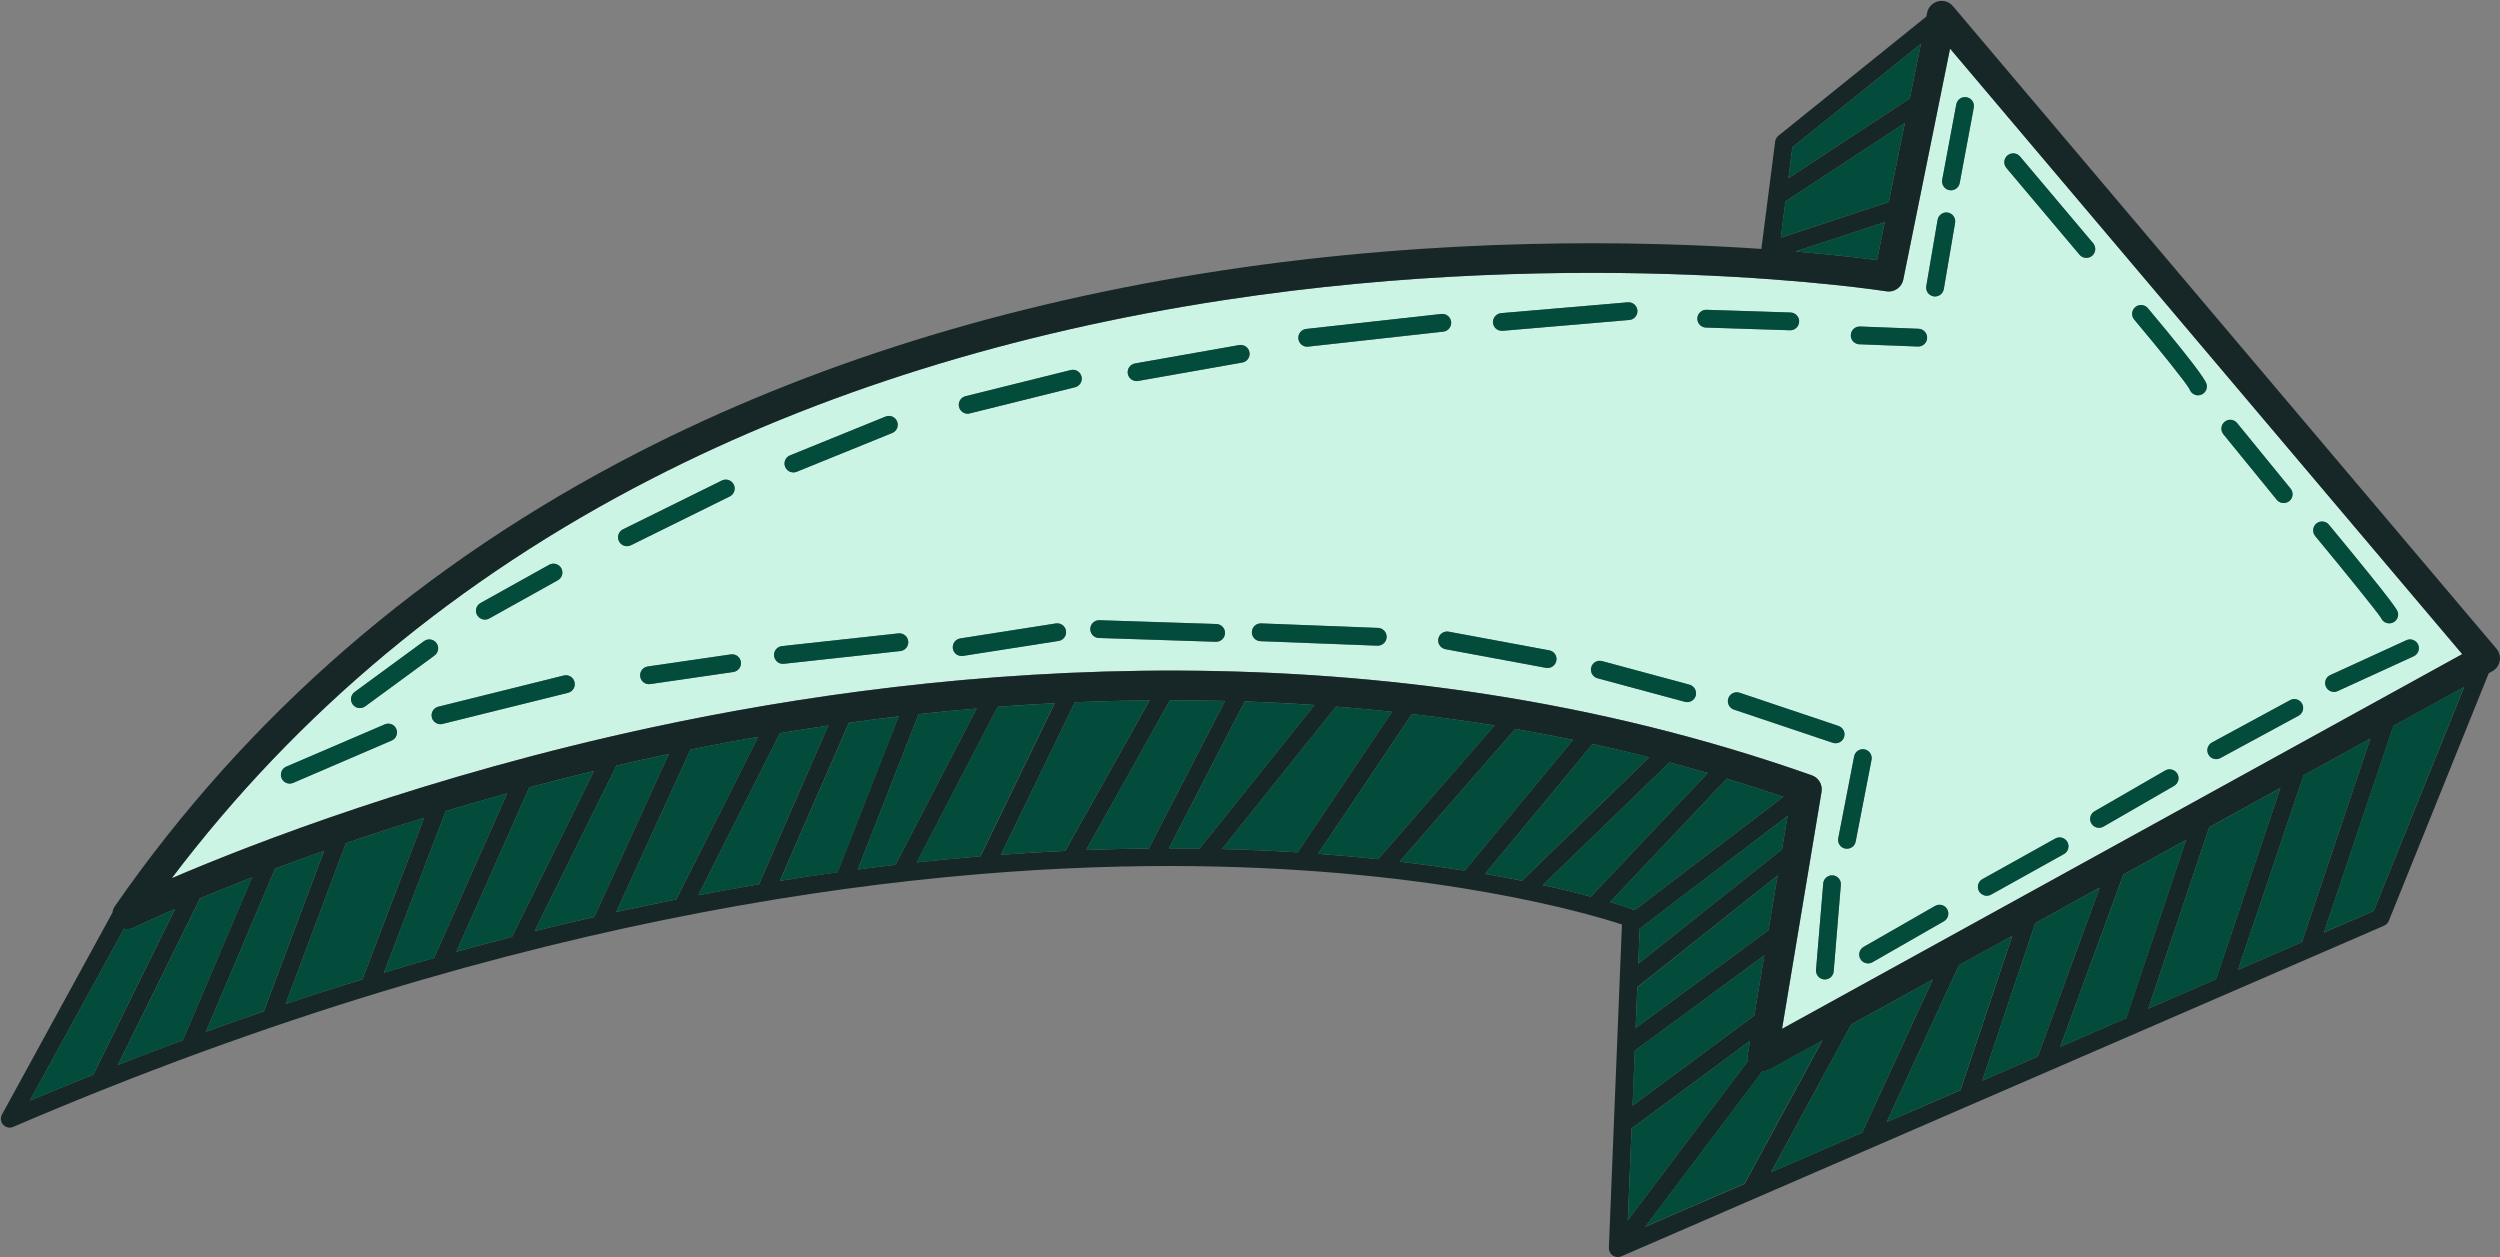 <?xml version="1.0" encoding="UTF-8" standalone="no"?><svg xmlns="http://www.w3.org/2000/svg" xmlns:xlink="http://www.w3.org/1999/xlink" fill="#000000" height="139.4" preserveAspectRatio="xMidYMid meet" version="1" viewBox="-0.1 -0.1 277.2 139.4" width="277.2" zoomAndPan="magnify"><rect x="-0.1" y="-0.1" width="277.2" height="139.4" fill="#808080" stroke="none"/><g id="change1_1"><path d="M200.81,85.87c0.75,0.27,1.2,1.03,1.07,1.82l-4.38,26.29l75.42-41.55L216.13,5.29l-5.19,25.62 c-0.17,0.86-1,1.43-1.87,1.29c-0.33-0.05-33.19-5.16-73.35,0.96c-23.53,3.58-44.93,10.26-63.6,19.85 C50.71,64,32.86,78.87,18.95,97.27c9.06-3.88,28.36-11.37,53.26-16.73C104.39,73.62,152.84,68.92,200.81,85.87z M171.32,73.95 l-11.15-2.07c-0.05-0.01-0.09-0.02-0.13-0.04c-0.46-0.15-0.74-0.62-0.65-1.11c0.1-0.53,0.61-0.89,1.15-0.79l11.15,2.07 c0.53,0.1,0.89,0.61,0.79,1.15C172.37,73.69,171.86,74.05,171.32,73.95z M203.22,107.6c-0.04,0.54-0.52,0.94-1.06,0.9 c-0.08-0.01-0.16-0.02-0.23-0.05c-0.42-0.14-0.7-0.55-0.67-1.01l0.8-9.58c0.04-0.54,0.52-0.94,1.06-0.9 c0.54,0.04,0.94,0.52,0.9,1.06L203.22,107.6z M204.5,93.99c-0.04-0.01-0.09-0.02-0.13-0.03c-0.46-0.15-0.75-0.63-0.65-1.12 l1.76-9.07c0.1-0.53,0.62-0.88,1.15-0.78c0.53,0.1,0.88,0.62,0.78,1.15l-1.76,9.07C205.55,93.74,205.03,94.09,204.5,93.99z M215.44,102.05l-7.92,4.54c-0.25,0.15-0.55,0.17-0.8,0.08c-0.22-0.07-0.41-0.23-0.54-0.44c-0.27-0.47-0.11-1.07,0.36-1.34 l7.92-4.54c0.47-0.27,1.07-0.11,1.34,0.36C216.07,101.18,215.91,101.78,215.44,102.05z M240.96,87.04l-7.83,4.52 c-0.25,0.15-0.55,0.17-0.81,0.08c-0.22-0.07-0.41-0.22-0.54-0.44c-0.27-0.47-0.11-1.07,0.36-1.34l7.83-4.52 c0.47-0.27,1.07-0.11,1.34,0.36C241.59,86.16,241.43,86.77,240.96,87.04z M268.02,71.36c0.23,0.49,0.01,1.08-0.49,1.3l-8.43,3.86 c-0.24,0.11-0.49,0.11-0.72,0.04c-0.25-0.08-0.46-0.27-0.58-0.52c-0.23-0.49-0.01-1.08,0.49-1.3l8.43-3.86 C267.21,70.65,267.8,70.87,268.02,71.36z M256.74,57.95c0.42-0.35,1.04-0.29,1.39,0.13c7.53,9.11,7.6,9.48,7.66,9.77 c0.1,0.53-0.25,1.05-0.78,1.15c-0.17,0.03-0.34,0.02-0.5-0.03c-0.26-0.09-0.48-0.28-0.59-0.54c-0.42-0.68-4.05-5.16-7.3-9.09 C256.27,58.91,256.33,58.29,256.74,57.95z M246.57,46.66c0.42-0.34,1.04-0.28,1.38,0.14l5.93,7.27c0.34,0.42,0.28,1.04-0.14,1.38 c-0.27,0.22-0.63,0.27-0.94,0.17c-0.17-0.06-0.33-0.16-0.45-0.31l-5.93-7.27C246.08,47.63,246.15,47.01,246.57,46.66z M245.16,82.23 l8.66-4.69c0.48-0.26,1.08-0.08,1.33,0.4c0.26,0.48,0.08,1.08-0.4,1.33l-8.66,4.69c-0.25,0.14-0.53,0.15-0.78,0.07 c-0.23-0.08-0.43-0.24-0.55-0.46C244.51,83.08,244.68,82.48,245.16,82.23z M236.67,33.95c0.42-0.35,1.04-0.29,1.39,0.12 c6.31,7.54,6.46,8.21,6.52,8.47c0.12,0.53-0.22,1.06-0.75,1.17c-0.18,0.04-0.36,0.03-0.52-0.03c-0.29-0.1-0.52-0.32-0.62-0.62 c-0.35-0.68-3.37-4.44-6.13-7.73C236.2,34.92,236.25,34.3,236.67,33.95z M222.49,17.14c0.42-0.35,1.04-0.3,1.39,0.12l8.11,9.62 c0.35,0.42,0.3,1.04-0.12,1.39c-0.27,0.23-0.63,0.29-0.95,0.18c-0.17-0.06-0.32-0.16-0.44-0.3l-8.11-9.62 C222.02,18.11,222.07,17.49,222.49,17.14z M219.71,97.37l8.08-4.5c0.48-0.26,1.08-0.09,1.34,0.38c0.26,0.47,0.09,1.07-0.38,1.34 l-8.08,4.5c-0.25,0.14-0.54,0.16-0.79,0.07c-0.22-0.08-0.42-0.23-0.55-0.45C219.07,98.24,219.24,97.64,219.71,97.37z M215.26,19.84 l1.56-8.36c0.1-0.53,0.61-0.89,1.15-0.79c0.54,0.1,0.89,0.61,0.79,1.15l-1.56,8.36c-0.1,0.53-0.61,0.89-1.15,0.79 c-0.05-0.01-0.09-0.02-0.13-0.03C215.45,20.8,215.17,20.33,215.26,19.84z M214.74,24.28c0.09-0.54,0.6-0.9,1.14-0.81 c0.54,0.09,0.9,0.6,0.8,1.14l-1.25,7.34c-0.09,0.54-0.6,0.9-1.14,0.81c-0.05-0.01-0.1-0.02-0.15-0.04c-0.45-0.15-0.74-0.61-0.66-1.1 L214.74,24.28z M206.14,36.11l6.49,0.25c0.54,0.02,0.97,0.48,0.95,1.02c-0.02,0.54-0.48,0.97-1.02,0.95l-6.49-0.25 c-0.1,0-0.19-0.02-0.28-0.05c-0.4-0.14-0.69-0.52-0.67-0.97C205.14,36.51,205.6,36.09,206.14,36.11z M204.36,81.64 c-0.17,0.52-0.73,0.79-1.25,0.62l-10.96-3.68c-0.52-0.17-0.79-0.73-0.62-1.25c0.17-0.52,0.73-0.79,1.25-0.62l10.96,3.68 C204.25,80.57,204.53,81.13,204.36,81.64z M189.12,34.25l9.32,0.3c0.54,0.02,0.97,0.47,0.95,1.02c-0.02,0.54-0.47,0.97-1.02,0.95 l-9.32-0.3c-0.1,0-0.19-0.02-0.28-0.05c-0.4-0.13-0.68-0.52-0.67-0.96C188.12,34.66,188.58,34.23,189.12,34.25z M187.92,77.02 c-0.14,0.53-0.68,0.84-1.21,0.69l-9.68-2.61c-0.02-0.01-0.04-0.01-0.06-0.02c-0.49-0.16-0.77-0.68-0.64-1.19 c0.14-0.53,0.68-0.84,1.21-0.69l9.68,2.61C187.74,75.95,188.06,76.5,187.92,77.02z M166.34,34.62l14.05-1.2 c0.54-0.05,1.02,0.36,1.06,0.9c0.05,0.54-0.36,1.02-0.9,1.06l-14.05,1.2c-0.14,0.01-0.27-0.01-0.4-0.05 c-0.36-0.12-0.63-0.45-0.67-0.85C165.4,35.14,165.8,34.67,166.34,34.62z M144.74,36.38l14.98-1.66c0.54-0.06,1.03,0.33,1.09,0.87 c0.06,0.54-0.33,1.03-0.87,1.09l-14.98,1.66c-0.15,0.02-0.29,0-0.42-0.04c-0.35-0.12-0.62-0.43-0.66-0.82 C143.81,36.93,144.2,36.44,144.74,36.38z M139.73,69.03l12.97,0.5c0.54,0.02,0.97,0.48,0.95,1.02c-0.02,0.54-0.48,0.97-1.02,0.95 L139.66,71c-0.1,0-0.19-0.02-0.28-0.05c-0.4-0.14-0.69-0.52-0.67-0.97C138.73,69.43,139.19,69.01,139.73,69.03z M125.75,40.2 l11.55-2.04c0.53-0.09,1.05,0.26,1.14,0.8c0.1,0.54-0.26,1.05-0.8,1.14l-11.55,2.04c-0.17,0.03-0.33,0.02-0.48-0.04 c-0.33-0.11-0.59-0.39-0.66-0.76C124.86,40.81,125.21,40.3,125.75,40.2z M121.81,68.67l12.97,0.42c0.54,0.02,0.97,0.47,0.95,1.02 c-0.02,0.54-0.47,0.97-1.02,0.95l-12.97-0.42c-0.1,0-0.19-0.02-0.28-0.05c-0.4-0.13-0.68-0.52-0.67-0.96 C120.81,69.08,121.26,68.65,121.81,68.67z M106.95,43.83l11.67-2.9c0.53-0.13,1.06,0.19,1.19,0.72c0.13,0.53-0.19,1.06-0.72,1.19 l-11.67,2.9c-0.19,0.05-0.38,0.04-0.55-0.02c-0.31-0.1-0.56-0.36-0.64-0.7C106.1,44.5,106.42,43.96,106.95,43.83z M106.37,70.68 l10.6-1.66c0.54-0.08,1.04,0.28,1.12,0.82c0.08,0.54-0.28,1.04-0.82,1.12l-10.6,1.66c-0.16,0.02-0.32,0.01-0.47-0.04 c-0.34-0.11-0.6-0.41-0.66-0.78C105.47,71.27,105.84,70.77,106.37,70.68z M87.5,50.39l10.59-4.3c0.51-0.2,1.08,0.04,1.28,0.54 c0.2,0.5-0.04,1.08-0.54,1.28l-10.59,4.3c-0.23,0.09-0.47,0.09-0.68,0.02c-0.26-0.09-0.49-0.29-0.6-0.56 C86.75,51.17,87,50.59,87.5,50.39z M86.61,71.54l12.91-1.41c0.54-0.06,1.03,0.33,1.09,0.87c0.06,0.54-0.33,1.03-0.87,1.09 L86.82,73.5c-0.15,0.02-0.29,0-0.42-0.04c-0.35-0.12-0.62-0.43-0.67-0.83C85.68,72.09,86.07,71.6,86.61,71.54z M53.19,66.76 l7.61-4.24c0.48-0.26,1.07-0.09,1.34,0.38c0.26,0.47,0.09,1.07-0.38,1.34l-7.61,4.24c-0.25,0.14-0.54,0.16-0.79,0.07 c-0.22-0.08-0.42-0.23-0.55-0.45C52.54,67.62,52.71,67.02,53.19,66.76z M39.23,76.63l7.69-5.64c0.44-0.32,1.05-0.23,1.38,0.21 c0.32,0.44,0.23,1.05-0.21,1.38l-7.69,5.64c-0.27,0.2-0.6,0.24-0.9,0.14c-0.19-0.06-0.35-0.18-0.48-0.35 C38.69,77.57,38.79,76.95,39.23,76.63z M43.33,82.02l-10.91,4.69c-0.23,0.1-0.48,0.1-0.7,0.03c-0.26-0.09-0.48-0.28-0.59-0.54 c-0.21-0.5,0.02-1.08,0.52-1.29l10.91-4.69c0.5-0.22,1.08,0.02,1.29,0.52C44.06,81.23,43.83,81.81,43.33,82.02z M62.89,76.71 l-13.91,3.45c-0.19,0.05-0.38,0.04-0.55-0.02c-0.31-0.1-0.56-0.36-0.64-0.7c-0.13-0.53,0.19-1.06,0.72-1.19l13.91-3.45 c0.53-0.13,1.06,0.19,1.19,0.72C63.74,76.05,63.41,76.58,62.89,76.71z M69.1,60.41c-0.24-0.08-0.45-0.25-0.57-0.5 c-0.24-0.49-0.04-1.08,0.45-1.32l10.96-5.41c0.49-0.24,1.08-0.04,1.32,0.45c0.24,0.49,0.04,1.08-0.45,1.32l-10.96,5.41 C69.6,60.48,69.34,60.49,69.1,60.41z M71.55,75.71c-0.34-0.11-0.61-0.41-0.66-0.79c-0.08-0.54,0.29-1.04,0.83-1.12l9.21-1.34 c0.54-0.08,1.04,0.29,1.12,0.83c0.08,0.54-0.29,1.04-0.83,1.12l-9.21,1.34C71.85,75.77,71.69,75.76,71.55,75.71z" fill="#ccf4e5"/></g><g id="change2_1"><path d="M216.44,0.58c-0.41-0.48-1.05-0.69-1.66-0.53c-0.61,0.16-1.08,0.65-1.2,1.26l-0.09,0.43l-16.4,13.21 c-0.2,0.16-0.33,0.39-0.36,0.64l-1.53,11.91c-13.55-0.92-35.38-1.33-59.89,2.4c-23.9,3.63-45.65,10.42-64.66,20.17 c-23.8,12.21-43.31,29.13-58,50.29c-0.16,0.22-0.25,0.48-0.28,0.73L0.12,123.48c-0.2,0.37-0.15,0.82,0.13,1.13 c0.12,0.13,0.26,0.22,0.41,0.27c0.22,0.08,0.47,0.07,0.7-0.03c57.16-24.52,102.8-29.26,131.02-28.91 c27.21,0.34,43.9,5.33,47.36,6.47l-1.45,35.86c0,0.01,0,0.02,0,0.03c0,0.06,0,0.12,0.02,0.18c0,0.02,0.01,0.05,0.02,0.07 c0.01,0.05,0.03,0.1,0.05,0.15c0.01,0.02,0.02,0.04,0.03,0.06c0.03,0.06,0.07,0.12,0.11,0.17c0,0,0.01,0.01,0.01,0.01 c0.04,0.05,0.09,0.1,0.15,0.14c0.01,0,0.01,0.01,0.02,0.01c0.01,0.01,0.01,0.01,0.02,0.02c0.07,0.05,0.15,0.09,0.24,0.12 c0,0,0,0,0.01,0c0.01,0,0.03,0,0.04,0.01c0.08,0.02,0.15,0.04,0.23,0.04c0.03,0,0.06,0,0.09,0c0.06,0,0.13-0.01,0.19-0.03 c0.03-0.01,0.07-0.02,0.1-0.03c0.02-0.01,0.04-0.01,0.06-0.02l27.82-12.06c0,0,0,0,0,0l56.75-24.6c0.24-0.1,0.42-0.3,0.52-0.53 l11.08-27.46l0.4-0.22c0.43-0.24,0.73-0.66,0.82-1.14c0.09-0.48-0.04-0.98-0.36-1.36L216.44,0.58z M198.64,16.23l14.25-11.47 l-1.23,6.06l-13.46,8.84L198.64,16.23z M197.87,22.23l13.24-8.69l-1.78,8.77l-11.97,3.94L197.87,22.23z M208.88,24.53l-0.85,4.21 c-1.72-0.23-4.83-0.6-9.05-0.95L208.88,24.53z M72.11,53.01c18.67-9.59,40.07-16.27,63.6-19.85c40.16-6.12,73.02-1.01,73.35-0.96 c0.87,0.14,1.69-0.43,1.87-1.29l5.19-25.62l56.79,67.14l-75.42,41.55l4.38-26.29c0.13-0.79-0.32-1.55-1.07-1.82 c-47.97-16.95-96.42-12.24-128.6-5.32c-24.91,5.36-44.2,12.85-53.26,16.73C32.86,78.87,50.71,64,72.11,53.01z M181.26,113.88 l0.18-4.53L197,96.98l-1.01,6.06L181.26,113.88z M195.53,105.83l-1.11,6.67l-13.5,9.99l0.25-6.09L195.53,105.83z M181.55,106.76 l0.16-3.89l16.4-12.5l-0.62,3.71L181.55,106.76z M3.21,121.94l10.44-19.06c0.36,0.08,0.74,0.05,1.09-0.12 c0.06-0.03,1.66-0.81,4.57-2.07l-9.06,18.37C7.92,119.99,5.58,120.94,3.21,121.94z M12.97,117.98l9.11-18.47 c1.66-0.69,3.59-1.47,5.76-2.32l-7.65,18.04C17.81,116.11,15.41,117.02,12.97,117.98z M22.73,114.3l7.67-18.08 c1.69-0.64,3.51-1.3,5.44-1.98l-6.68,17.8C27.04,112.76,24.89,113.52,22.73,114.3z M31.56,111.23l6.69-17.83 c2.7-0.93,5.6-1.88,8.68-2.83l-6.84,17.92C37.29,109.35,34.44,110.26,31.56,111.23z M42.48,107.75l6.84-17.92 c2.19-0.66,4.47-1.31,6.82-1.96l-8.1,18.25C46.21,106.64,44.35,107.18,42.48,107.75z M50.5,105.43l8.09-18.23 c2.32-0.62,4.72-1.23,7.18-1.82l-9.1,18.4C54.63,104.31,52.57,104.86,50.5,105.43z M59.17,103.15l9.08-18.36 c1.53-0.35,3.08-0.71,4.65-1.04c0.38-0.08,0.78-0.16,1.16-0.24l-8.26,18.06C63.63,102.06,61.41,102.6,59.17,103.15z M68.22,101.03 l8.24-18.02c2.42-0.49,4.93-0.96,7.51-1.41l-9.08,18.03C72.7,100.07,70.47,100.54,68.22,101.03z M77.33,99.16l9.05-17.97 c1.76-0.29,3.54-0.57,5.36-0.84l-7.68,17.6C81.85,98.32,79.61,98.72,77.33,99.16z M86.37,97.57l7.65-17.53 c1.81-0.25,3.65-0.49,5.52-0.71l-6.77,17.28C90.68,96.9,88.55,97.22,86.37,97.57z M95.01,96.31l6.75-17.23 c2.11-0.23,4.26-0.44,6.43-0.62l-9,17.33C97.82,95.95,96.43,96.12,95.01,96.31z M101.56,95.52l8.96-17.25 c2.08-0.16,4.19-0.29,6.33-0.4l-8.23,16.98C106.32,95.04,103.97,95.26,101.56,95.52z M110.88,94.68l8.2-16.91 c2.73-0.12,5.49-0.19,8.29-0.21l-9.35,16.69C115.72,94.35,113.34,94.5,110.88,94.68z M120.33,94.15l9.3-16.61 c2.02,0,4.05,0.03,6.1,0.08l-8.45,16.36C125.06,94,122.74,94.06,120.33,94.15z M132.54,93.98c-0.99-0.01-2-0.02-3.03-0.02 l8.41-16.29c2.56,0.09,5.14,0.22,7.74,0.4l-12.74,15.91C132.79,93.99,132.67,93.99,132.54,93.98z M135.4,94.04l12.64-15.79 c2.06,0.16,4.13,0.35,6.21,0.57l-10.47,15.59C141.1,94.24,138.3,94.12,135.4,94.04z M146.05,94.57l10.4-15.5 c3.04,0.36,6.1,0.78,9.17,1.27L152.7,95.17C150.57,94.94,148.36,94.74,146.05,94.57z M155.08,95.44l12.84-14.72 c2.13,0.37,4.26,0.78,6.4,1.22l-12.01,14.49C160.05,96.08,157.64,95.74,155.08,95.44z M164.56,96.8l11.94-14.41 c2.08,0.45,4.17,0.95,6.27,1.48l-14.13,13.69C167.35,97.3,165.99,97.05,164.56,96.8z M170.97,98.04l14.04-13.6 c1.41,0.37,2.82,0.76,4.24,1.17l-12.96,13.71C174.75,98.9,172.97,98.47,170.97,98.04z M178.43,99.92l12.93-13.68 c2.09,0.63,4.19,1.3,6.28,2.01l-16.49,12.57c-0.01-0.01-0.02-0.01-0.03-0.02C180.39,100.53,179.49,100.23,178.43,99.92z M180.81,125.02l13.14-9.72l-0.25,1.48c-0.04,0.24-0.01,0.48,0.05,0.71l-13.36,17.72L180.81,125.02z M182.32,135.93l13.01-17.25 c0.27,0,0.54-0.06,0.79-0.19l5.85-3.22l-8.63,15.89L182.32,135.93z M206.38,125.49l-10.11,4.38l8.9-16.38l9.04-4.98L206.38,125.49z M209.09,124.32l8.02-17.4l5.92-3.26l-5.75,17.12L209.09,124.32z M219.7,119.72l5.87-17.47l7.15-3.94l-6.87,18.74L219.7,119.72z M228.34,115.97l7-19.1l6.96-3.84l-6.65,19.77L228.34,115.97z M238.1,111.74l6.76-20.12l7.89-4.35l-7.13,21.2L238.1,111.74z M248.06,107.43l7.25-21.55l7.42-4.09l-7.59,22.57L248.06,107.43z M263.1,100.91l-5.53,2.4l7.71-22.92l7.85-4.32L263.1,100.91z" fill="#172627"/></g><g fill="#034b3a" id="change3_1"><path d="M58.59,87.2l-8.09,18.23c2.08-0.57,4.14-1.13,6.17-1.65l9.1-18.4C63.3,85.98,60.91,86.58,58.59,87.2z" fill="inherit"/><path d="M76.46,83.01l-8.24,18.02c2.26-0.5,4.48-0.97,6.67-1.4l9.08-18.03C81.39,82.05,78.88,82.52,76.46,83.01z" fill="inherit"/><path d="M119.08,77.77l-8.2,16.91c2.45-0.18,4.84-0.33,7.14-0.44l9.35-16.69C124.57,77.58,121.8,77.65,119.08,77.77 z" fill="inherit"/><path d="M49.32,89.83l-6.84,17.92c1.87-0.56,3.73-1.11,5.56-1.63l8.1-18.25C53.79,88.52,51.51,89.17,49.32,89.83z" fill="inherit"/><path d="M38.25,93.4l-6.69,17.83c2.88-0.96,5.72-1.88,8.53-2.75l6.84-17.92C43.85,91.52,40.96,92.47,38.25,93.4z" fill="inherit"/><path d="M101.76,79.08l-6.75,17.23c1.41-0.19,2.81-0.36,4.18-0.52l9-17.33C106.02,78.65,103.87,78.85,101.76,79.08z" fill="inherit"/><path d="M110.51,78.27l-8.96,17.25c2.41-0.26,4.76-0.48,7.05-0.67l8.23-16.98 C114.71,77.99,112.59,78.12,110.51,78.27z" fill="inherit"/><path d="M94.03,80.04l-7.65,17.53c2.18-0.35,4.31-0.66,6.41-0.95l6.77-17.28C97.68,79.55,95.84,79.79,94.03,80.04z" fill="inherit"/><path d="M86.38,81.19l-9.05,17.97c2.28-0.43,4.53-0.84,6.73-1.21l7.68-17.6C89.92,80.62,88.14,80.9,86.38,81.19z" fill="inherit"/><path d="M72.9,83.75c-1.58,0.34-3.12,0.69-4.65,1.04l-9.08,18.36c2.24-0.56,4.46-1.09,6.64-1.59l8.26-18.06 C73.68,83.59,73.29,83.67,72.9,83.75z" fill="inherit"/><path d="M208.88,24.53l-9.9,3.26c4.22,0.35,7.33,0.72,9.05,0.95L208.88,24.53z" fill="inherit"/><path d="M197 96.98L181.45 109.36 181.26 113.88 195.99 103.04z" fill="inherit"/><path d="M212.89 4.76L198.64 16.23 198.2 19.66 211.66 10.82z" fill="inherit"/><path d="M22.09,99.51l-9.11,18.47c2.43-0.95,4.84-1.86,7.22-2.75l7.65-18.04C25.68,98.03,23.75,98.81,22.09,99.51z" fill="inherit"/><path d="M14.74,102.76c-0.35,0.17-0.73,0.2-1.09,0.12L3.21,121.94c2.37-1,4.71-1.95,7.03-2.88l9.06-18.37 C16.4,101.95,14.8,102.73,14.74,102.76z" fill="inherit"/><path d="M180.91 122.49L194.42 112.5 195.53 105.83 181.16 116.4z" fill="inherit"/><path d="M30.4,96.22l-7.67,18.08c2.16-0.78,4.31-1.54,6.43-2.27l6.68-17.8C33.91,94.92,32.09,95.58,30.4,96.22z" fill="inherit"/><path d="M198.11 90.37L181.71 102.86 181.55 106.76 197.49 94.08z" fill="inherit"/><path d="M211.11 13.54L197.87 22.23 197.35 26.25 209.33 22.31z" fill="inherit"/><path d="M235.35 96.87L228.34 115.97 235.67 112.8 242.31 93.03z" fill="inherit"/><path d="M217.11 106.92L209.09 124.32 217.27 120.77 223.02 103.66z" fill="inherit"/><path d="M225.57 102.25L219.7 119.72 225.85 117.05 232.72 98.32z" fill="inherit"/><path d="M205.16 113.5L196.27 129.88 206.38 125.49 214.2 108.52z" fill="inherit"/><path d="M196.11,118.48c-0.25,0.14-0.52,0.19-0.79,0.19l-13.01,17.25l11.02-4.78l8.63-15.89L196.11,118.48z" fill="inherit"/><path d="M244.86 91.63L238.1 111.74 245.63 108.48 252.75 87.28z" fill="inherit"/><path d="M257.57 103.3L263.1 100.91 273.12 76.06 265.27 80.38z" fill="inherit"/><path d="M255.3 85.88L248.06 107.43 255.14 104.36 262.73 81.79z" fill="inherit"/><path d="M176.5,82.39L164.56,96.8c1.43,0.25,2.79,0.5,4.08,0.75l14.13-13.69C180.67,83.34,178.58,82.84,176.5,82.39 z" fill="inherit"/><path d="M137.92,77.68l-8.41,16.29c1.03,0,2.05,0,3.03,0.02c0.13,0,0.25,0,0.38,0.01l12.74-15.91 C143.06,77.9,140.47,77.77,137.92,77.68z" fill="inherit"/><path d="M156.45,79.07l-10.4,15.5c2.31,0.17,4.52,0.37,6.65,0.6l12.93-14.82 C162.55,79.85,159.49,79.43,156.45,79.07z" fill="inherit"/><path d="M148.04,78.25L135.4,94.04c2.9,0.07,5.7,0.2,8.39,0.37l10.47-15.59C152.17,78.6,150.1,78.42,148.04,78.25z" fill="inherit"/><path d="M193.7,116.78l0.25-1.48l-13.14,9.72l-0.41,10.19l13.36-17.72C193.69,117.26,193.66,117.02,193.7,116.78z" fill="inherit"/><path d="M167.92,80.72l-12.84,14.72c2.56,0.3,4.97,0.64,7.23,1l12.01-14.49C172.18,81.5,170.04,81.09,167.92,80.72z" fill="inherit"/><path d="M181.15,100.82l16.49-12.57c-2.09-0.71-4.19-1.38-6.28-2.01l-12.93,13.68c1.06,0.32,1.96,0.61,2.69,0.88 C181.13,100.8,181.13,100.81,181.15,100.82z" fill="inherit"/><path d="M129.63,77.54l-9.3,16.61c2.41-0.09,4.73-0.15,6.95-0.17l8.45-16.36 C133.68,77.57,131.65,77.54,129.63,77.54z" fill="inherit"/><path d="M185.01,84.44l-14.04,13.6c2,0.43,3.78,0.86,5.32,1.28l12.96-13.71C187.83,85.2,186.42,84.81,185.01,84.44z" fill="inherit"/><path d="M215.91,20.95c0.04,0.01,0.09,0.03,0.13,0.03c0.53,0.1,1.05-0.25,1.15-0.79l1.56-8.36 c0.1-0.53-0.24-1.04-0.79-1.15c-0.53-0.1-1.05,0.25-1.15,0.79l-1.56,8.36C215.17,20.33,215.45,20.8,215.91,20.95z" fill="inherit"/><path d="M214.14,32.72c0.05,0.02,0.1,0.03,0.15,0.04c0.54,0.09,1.04-0.27,1.14-0.81l1.25-7.34 c0.09-0.54-0.27-1.04-0.8-1.14c-0.54-0.09-1.04,0.27-1.14,0.81l-1.25,7.34C213.41,32.11,213.69,32.57,214.14,32.72z" fill="inherit"/><path d="M205.79,38.02c0.09,0.03,0.18,0.05,0.28,0.05l6.49,0.25c0.54,0.02,1-0.4,1.02-0.95 c0.02-0.54-0.41-1-0.95-1.02l-6.49-0.25c-0.54-0.02-1,0.4-1.02,0.95C205.1,37.5,205.39,37.89,205.79,38.02z" fill="inherit"/><path d="M188.77,36.17c0.09,0.03,0.18,0.05,0.28,0.05l9.32,0.3c0.54,0.02,1-0.41,1.02-0.95 c0.02-0.54-0.41-1-0.95-1.02l-9.32-0.3c-0.54-0.02-1,0.41-1.02,0.95C188.09,35.65,188.37,36.03,188.77,36.17z" fill="inherit"/><path d="M166.11,36.53c0.12,0.04,0.26,0.06,0.4,0.05l14.05-1.2c0.54-0.05,0.94-0.52,0.9-1.06 c-0.05-0.54-0.52-0.94-1.06-0.9l-14.05,1.2c-0.54,0.05-0.94,0.52-0.9,1.06C165.48,36.09,165.75,36.41,166.11,36.53z" fill="inherit"/><path d="M144.53,38.29c0.13,0.04,0.27,0.06,0.42,0.04l14.98-1.66c0.54-0.06,0.93-0.55,0.87-1.09 c-0.06-0.54-0.55-0.93-1.09-0.87l-14.98,1.66c-0.54,0.06-0.93,0.55-0.87,1.09C143.91,37.86,144.18,38.17,144.53,38.29z" fill="inherit"/><path d="M125.61,42.1c0.15,0.05,0.32,0.07,0.48,0.04l11.55-2.04c0.54-0.09,0.89-0.6,0.8-1.14 c-0.09-0.53-0.61-0.89-1.14-0.8l-11.55,2.04c-0.54,0.09-0.89,0.6-0.8,1.14C125.02,41.71,125.28,41.99,125.61,42.1z" fill="inherit"/><path d="M106.88,45.72c0.17,0.06,0.36,0.07,0.55,0.02l11.67-2.9c0.53-0.13,0.85-0.67,0.72-1.19 c-0.13-0.53-0.67-0.85-1.19-0.72l-11.67,2.9c-0.53,0.13-0.85,0.67-0.72,1.19C106.32,45.36,106.57,45.62,106.88,45.72z" fill="inherit"/><path d="M87.56,52.23c0.21,0.07,0.46,0.07,0.68-0.02l10.59-4.3c0.5-0.2,0.75-0.78,0.54-1.28 c-0.2-0.5-0.78-0.75-1.28-0.54l-10.59,4.3c-0.5,0.2-0.75,0.78-0.54,1.28C87.07,51.95,87.3,52.15,87.56,52.23z" fill="inherit"/><path d="M81.26,53.63c-0.24-0.49-0.83-0.69-1.32-0.45l-10.96,5.41c-0.49,0.24-0.69,0.83-0.45,1.32 c0.12,0.24,0.33,0.42,0.57,0.5c0.24,0.08,0.51,0.07,0.75-0.05l10.96-5.41C81.3,54.71,81.5,54.12,81.26,53.63z" fill="inherit"/><path d="M53.35,68.55c0.25,0.09,0.54,0.07,0.79-0.07l7.61-4.24c0.47-0.26,0.65-0.86,0.38-1.34 c-0.27-0.47-0.86-0.64-1.34-0.38l-7.61,4.24c-0.47,0.26-0.65,0.86-0.38,1.34C52.93,68.32,53.13,68.48,53.35,68.55z" fill="inherit"/><path d="M39.49,78.36c0.29,0.1,0.63,0.06,0.9-0.14l7.69-5.64c0.44-0.32,0.53-0.94,0.21-1.38 c-0.32-0.44-0.94-0.53-1.38-0.21l-7.69,5.64c-0.44,0.32-0.53,0.94-0.21,1.38C39.14,78.18,39.31,78.3,39.49,78.36z" fill="inherit"/><path d="M42.56,80.22L31.64,84.9c-0.5,0.21-0.73,0.79-0.52,1.29c0.12,0.27,0.34,0.46,0.59,0.54 c0.22,0.07,0.47,0.07,0.7-0.03l10.91-4.69c0.5-0.21,0.73-0.79,0.52-1.29C43.64,80.23,43.06,80,42.56,80.22z" fill="inherit"/><path d="M62.41,74.8L48.5,78.26c-0.53,0.13-0.85,0.66-0.72,1.19c0.08,0.34,0.33,0.59,0.64,0.7 c0.17,0.06,0.36,0.07,0.55,0.02l13.91-3.45c0.53-0.13,0.85-0.66,0.72-1.19C63.47,74.99,62.94,74.67,62.41,74.8z" fill="inherit"/><path d="M82.05,73.29c-0.08-0.54-0.58-0.91-1.12-0.83l-9.21,1.34c-0.54,0.08-0.91,0.58-0.83,1.12 c0.05,0.38,0.32,0.68,0.66,0.79c0.14,0.05,0.3,0.06,0.45,0.04l9.21-1.34C81.75,74.33,82.13,73.83,82.05,73.29z" fill="inherit"/><path d="M86.4,73.46c0.13,0.04,0.27,0.06,0.42,0.04l12.91-1.41c0.54-0.06,0.93-0.54,0.87-1.09 c-0.06-0.54-0.54-0.93-1.09-0.87l-12.91,1.41c-0.54,0.06-0.93,0.54-0.87,1.09C85.78,73.02,86.05,73.34,86.4,73.46z" fill="inherit"/><path d="M106.21,72.59c0.15,0.05,0.3,0.06,0.47,0.04l10.6-1.66c0.54-0.08,0.9-0.59,0.82-1.12 c-0.08-0.54-0.59-0.9-1.12-0.82l-10.6,1.66c-0.54,0.08-0.9,0.59-0.82,1.12C105.61,72.18,105.88,72.48,106.21,72.59z" fill="inherit"/><path d="M121.46,70.59c0.09,0.03,0.18,0.05,0.28,0.05l12.97,0.42c0.54,0.02,1-0.41,1.02-0.95 c0.02-0.54-0.41-1-0.95-1.02l-12.97-0.42c-0.54-0.02-1,0.41-1.02,0.95C120.78,70.07,121.06,70.45,121.46,70.59z" fill="inherit"/><path d="M139.38,70.94c0.09,0.03,0.18,0.05,0.28,0.05l12.97,0.5c0.54,0.02,1-0.4,1.02-0.95 c0.02-0.54-0.41-1-0.95-1.02l-12.97-0.5c-0.54-0.02-1,0.4-1.02,0.95C138.69,70.42,138.98,70.81,139.38,70.94z" fill="inherit"/><path d="M171.68,72.01l-11.15-2.07c-0.53-0.1-1.05,0.25-1.15,0.79c-0.09,0.49,0.2,0.96,0.65,1.11 c0.04,0.01,0.09,0.03,0.13,0.04l11.15,2.07c0.53,0.1,1.05-0.25,1.15-0.79C172.57,72.62,172.22,72.11,171.68,72.01z" fill="inherit"/><path d="M176.34,73.9c-0.14,0.51,0.15,1.02,0.64,1.19c0.02,0.01,0.04,0.01,0.06,0.02l9.68,2.61 c0.52,0.14,1.07-0.17,1.21-0.69c0.14-0.52-0.18-1.07-0.69-1.21l-9.68-2.61C177.02,73.06,176.48,73.37,176.34,73.9z" fill="inherit"/><path d="M191.54,77.33c-0.17,0.52,0.1,1.07,0.62,1.25l10.96,3.68c0.52,0.17,1.07-0.1,1.25-0.62s-0.1-1.07-0.62-1.25 l-10.96-3.68C192.27,76.54,191.71,76.82,191.54,77.33z" fill="inherit"/><path d="M206.64,82.99c-0.53-0.1-1.05,0.24-1.15,0.78l-1.76,9.07c-0.1,0.49,0.19,0.97,0.65,1.12 c0.04,0.01,0.08,0.03,0.13,0.03c0.53,0.1,1.05-0.24,1.15-0.78l1.76-9.07C207.52,83.61,207.17,83.09,206.64,82.99z" fill="inherit"/><path d="M203.12,96.96c-0.54-0.04-1.02,0.36-1.06,0.9l-0.8,9.58c-0.04,0.46,0.25,0.87,0.67,1.01 c0.07,0.02,0.15,0.04,0.23,0.05c0.54,0.04,1.02-0.36,1.06-0.9l0.79-9.58C204.06,97.48,203.66,97,203.12,96.96z" fill="inherit"/><path d="M214.46,100.35l-7.92,4.54c-0.47,0.27-0.63,0.87-0.36,1.34c0.12,0.22,0.32,0.37,0.54,0.44 c0.26,0.09,0.55,0.07,0.8-0.08l7.92-4.54c0.47-0.27,0.63-0.87,0.36-1.34C215.53,100.24,214.93,100.08,214.46,100.35z" fill="inherit"/><path d="M219.88,99.17c0.25,0.09,0.54,0.07,0.79-0.07l8.08-4.5c0.47-0.26,0.65-0.86,0.38-1.34 c-0.26-0.47-0.86-0.65-1.34-0.38l-8.08,4.5c-0.47,0.26-0.65,0.86-0.38,1.34C219.46,98.94,219.65,99.09,219.88,99.17z" fill="inherit"/><path d="M239.98,85.33l-7.83,4.52c-0.47,0.27-0.63,0.87-0.36,1.34c0.12,0.22,0.32,0.37,0.54,0.44 c0.26,0.09,0.55,0.07,0.81-0.08l7.83-4.52c0.47-0.27,0.63-0.87,0.36-1.34C241.05,85.22,240.45,85.06,239.98,85.33z" fill="inherit"/><path d="M245.32,84.02c0.25,0.08,0.53,0.07,0.78-0.07l8.66-4.69c0.48-0.26,0.66-0.86,0.4-1.33 c-0.26-0.48-0.86-0.66-1.33-0.4l-8.66,4.69c-0.48,0.26-0.66,0.86-0.4,1.33C244.89,83.79,245.09,83.95,245.32,84.02z" fill="inherit"/><path d="M257.8,76.05c0.12,0.26,0.33,0.44,0.58,0.52c0.23,0.08,0.49,0.07,0.72-0.04l8.43-3.86 c0.49-0.23,0.71-0.81,0.49-1.3c-0.23-0.49-0.81-0.71-1.3-0.48l-8.43,3.86C257.79,74.97,257.58,75.55,257.8,76.05z" fill="inherit"/><path d="M263.92,68.43c0.11,0.26,0.33,0.46,0.59,0.54c0.16,0.05,0.33,0.07,0.5,0.03c0.53-0.1,0.88-0.62,0.78-1.15 c-0.06-0.29-0.13-0.66-7.66-9.77c-0.34-0.42-0.97-0.48-1.39-0.13c-0.42,0.35-0.48,0.97-0.13,1.39 C259.87,63.27,263.49,67.75,263.92,68.43z" fill="inherit"/><path d="M252.35,55.32c0.12,0.15,0.28,0.25,0.45,0.31c0.31,0.1,0.66,0.05,0.94-0.17c0.42-0.34,0.48-0.96,0.14-1.38 l-5.93-7.27c-0.34-0.42-0.96-0.49-1.38-0.14c-0.42,0.34-0.48,0.96-0.14,1.38L252.35,55.32z" fill="inherit"/><path d="M242.68,43.06c0.1,0.3,0.34,0.53,0.62,0.62c0.16,0.06,0.34,0.07,0.52,0.03c0.53-0.12,0.87-0.64,0.75-1.17 c-0.06-0.25-0.2-0.93-6.52-8.47c-0.35-0.42-0.97-0.47-1.39-0.12c-0.42,0.35-0.47,0.97-0.12,1.39 C239.3,38.62,242.33,42.38,242.68,43.06z" fill="inherit"/><path d="M230.48,28.14c0.12,0.14,0.27,0.24,0.44,0.3c0.31,0.11,0.68,0.05,0.95-0.18c0.42-0.35,0.47-0.97,0.12-1.39 l-8.11-9.62c-0.35-0.41-0.97-0.47-1.39-0.12c-0.42,0.35-0.47,0.97-0.12,1.39L230.48,28.14z" fill="inherit"/></g></svg>